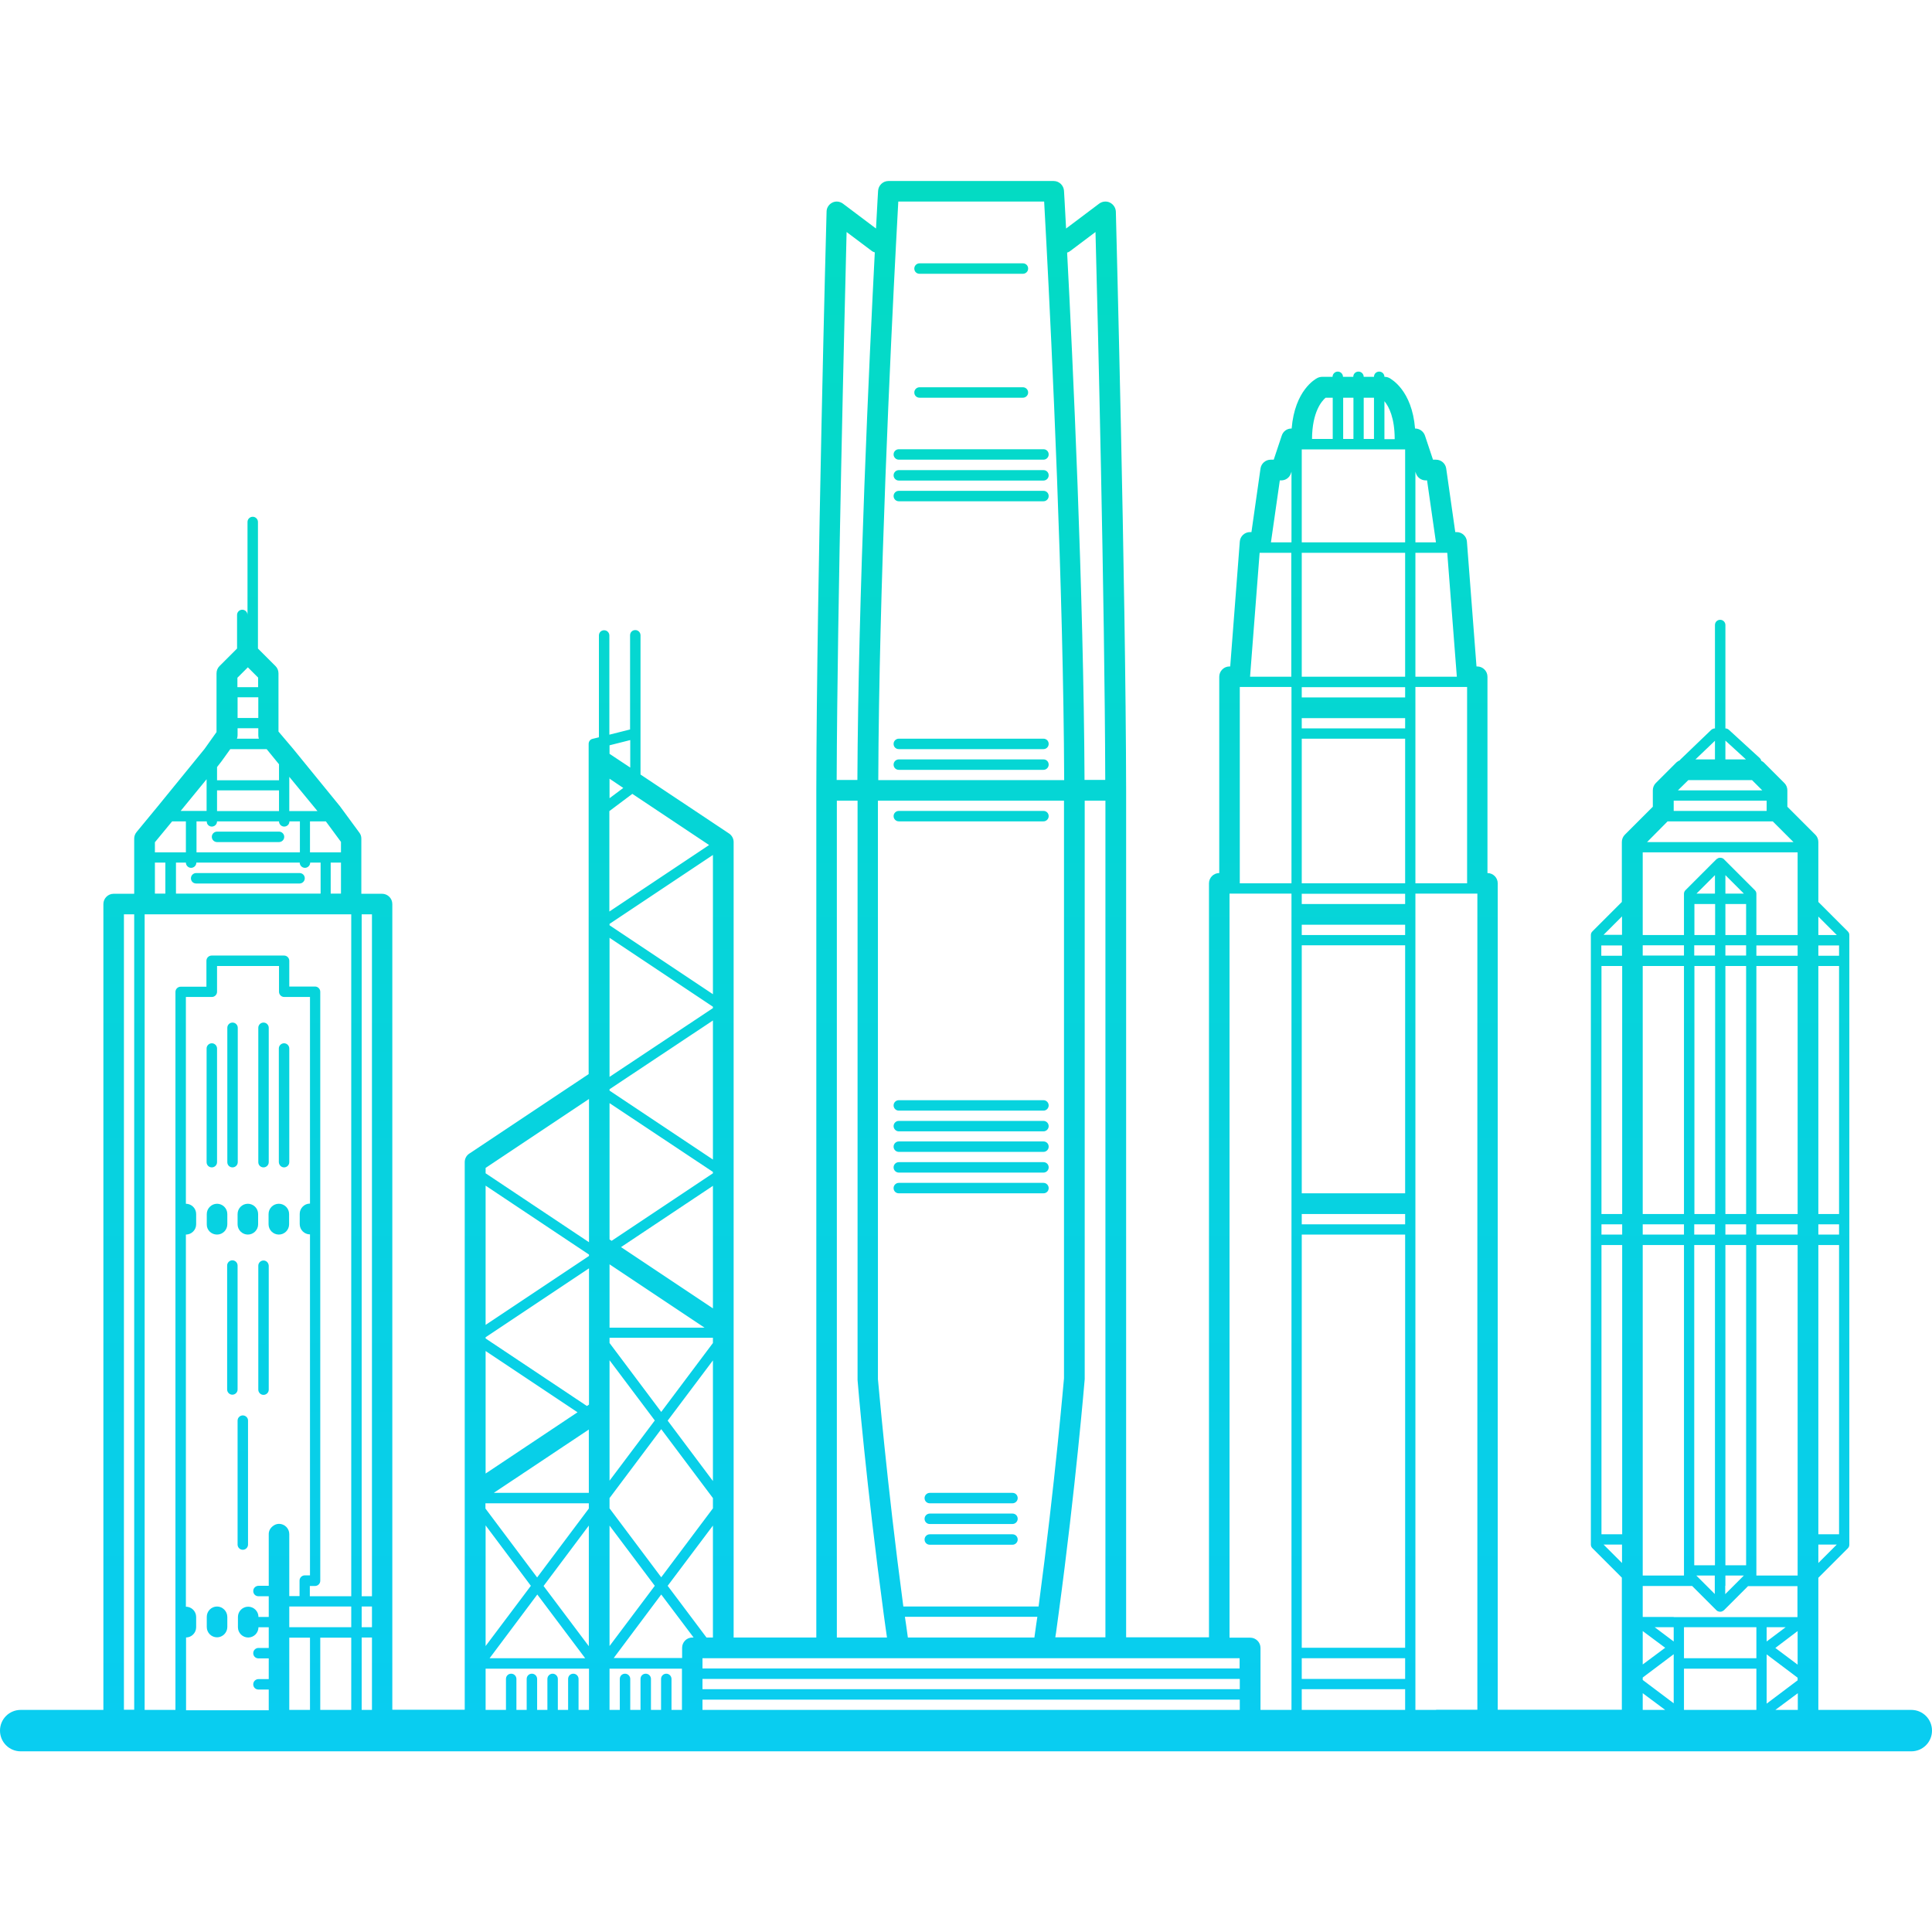 <svg xmlns="http://www.w3.org/2000/svg" xmlns:xlink="http://www.w3.org/1999/xlink" x="0px" y="0px" width="111px" height="111px" viewBox="0 0 111 111" style="enable-background:new 0 0 111 111;" xml:space="preserve"><style type="text/css">	.st0{fill:url(#SVGID_1_);}	.st1{fill:url(#SVGID_2_);}	.st2{fill:url(#SVGID_3_);}	.st3{fill:url(#SVGID_4_);}	.st4{fill:url(#SVGID_5_);}	.st5{fill:url(#SVGID_6_);}	.st6{fill:url(#SVGID_7_);}	.st7{fill:url(#SVGID_8_);}	.st8{fill:url(#SVGID_9_);}	.st9{fill:url(#SVGID_10_);}	.st10{fill:url(#SVGID_11_);}	.st11{fill:url(#SVGID_12_);}	.st12{fill:url(#SVGID_13_);}	.st13{fill:url(#SVGID_14_);}	.st14{fill:url(#SVGID_15_);}	.st15{fill:url(#SVGID_16_);}	.st16{fill:url(#SVGID_17_);}	.st17{fill:url(#SVGID_18_);}	.st18{fill:url(#SVGID_19_);}	.st19{fill:url(#SVGID_20_);}	.st20{fill:url(#SVGID_21_);}	.st21{fill:url(#SVGID_22_);}	.st22{fill:url(#SVGID_23_);}	.st23{fill:url(#SVGID_24_);}	.st24{fill:url(#SVGID_25_);}	.st25{fill:url(#SVGID_26_);}	.st26{fill:url(#SVGID_27_);}	.st27{fill:url(#SVGID_28_);}	.st28{fill:url(#SVGID_29_);}	.st29{fill:url(#SVGID_30_);}</style><g id="Back_1_"></g><g id="Main">	<g>		<linearGradient id="SVGID_1_" gradientUnits="userSpaceOnUse" x1="55.797" y1="-5.539" x2="55.797" y2="104.765">			<stop offset="0" style="stop-color:#02DEBB"></stop>			<stop offset="1" style="stop-color:#09CCF3"></stop>		</linearGradient>		<path class="st0" d="M52.83,15.73h5.94c0.16,0,0.3-0.13,0.3-0.3s-0.13-0.3-0.3-0.3h-5.94c-0.16,0-0.3,0.13-0.3,0.3    S52.66,15.73,52.83,15.73z"></path>		<linearGradient id="SVGID_2_" gradientUnits="userSpaceOnUse" x1="55.797" y1="-5.539" x2="55.797" y2="104.765">			<stop offset="0" style="stop-color:#02DEBB"></stop>			<stop offset="1" style="stop-color:#09CCF3"></stop>		</linearGradient>		<path class="st1" d="M52.83,22.85h5.94c0.16,0,0.3-0.13,0.3-0.3c0-0.16-0.13-0.3-0.3-0.3h-5.94c-0.16,0-0.3,0.13-0.3,0.3    C52.53,22.72,52.66,22.85,52.83,22.85z"></path>		<linearGradient id="SVGID_3_" gradientUnits="userSpaceOnUse" x1="55.797" y1="-5.539" x2="55.797" y2="104.765">			<stop offset="0" style="stop-color:#02DEBB"></stop>			<stop offset="1" style="stop-color:#09CCF3"></stop>		</linearGradient>		<path class="st2" d="M51.64,26.41h8.31c0.16,0,0.3-0.13,0.3-0.3s-0.13-0.3-0.3-0.3h-8.31c-0.16,0-0.3,0.13-0.3,0.3    S51.48,26.41,51.64,26.41z"></path>		<linearGradient id="SVGID_4_" gradientUnits="userSpaceOnUse" x1="55.797" y1="-5.539" x2="55.797" y2="104.765">			<stop offset="0" style="stop-color:#02DEBB"></stop>			<stop offset="1" style="stop-color:#09CCF3"></stop>		</linearGradient>		<path class="st3" d="M59.95,27.01h-8.31c-0.16,0-0.3,0.13-0.3,0.3c0,0.16,0.13,0.3,0.3,0.3h8.31c0.16,0,0.3-0.13,0.3-0.3    C60.25,27.14,60.12,27.01,59.95,27.01z"></path>		<linearGradient id="SVGID_5_" gradientUnits="userSpaceOnUse" x1="55.797" y1="-5.539" x2="55.797" y2="104.765">			<stop offset="0" style="stop-color:#02DEBB"></stop>			<stop offset="1" style="stop-color:#09CCF3"></stop>		</linearGradient>		<path class="st4" d="M59.95,28.2h-8.31c-0.16,0-0.3,0.13-0.3,0.3c0,0.16,0.13,0.3,0.3,0.3h8.31c0.16,0,0.3-0.13,0.3-0.3    C60.25,28.33,60.12,28.2,59.95,28.2z"></path>		<linearGradient id="SVGID_6_" gradientUnits="userSpaceOnUse" x1="55.797" y1="-5.539" x2="55.797" y2="104.765">			<stop offset="0" style="stop-color:#02DEBB"></stop>			<stop offset="1" style="stop-color:#09CCF3"></stop>		</linearGradient>		<path class="st5" d="M59.95,42.44h-8.31c-0.16,0-0.3,0.13-0.3,0.3s0.13,0.3,0.3,0.3h8.31c0.16,0,0.3-0.13,0.3-0.3    S60.12,42.44,59.95,42.44z"></path>		<linearGradient id="SVGID_7_" gradientUnits="userSpaceOnUse" x1="55.797" y1="-5.539" x2="55.797" y2="104.765">			<stop offset="0" style="stop-color:#02DEBB"></stop>			<stop offset="1" style="stop-color:#09CCF3"></stop>		</linearGradient>		<path class="st6" d="M59.95,43.63h-8.31c-0.16,0-0.3,0.13-0.3,0.3s0.13,0.3,0.3,0.3h8.31c0.16,0,0.3-0.13,0.3-0.3    S60.12,43.63,59.95,43.63z"></path>		<linearGradient id="SVGID_8_" gradientUnits="userSpaceOnUse" x1="55.797" y1="-5.539" x2="55.797" y2="104.765">			<stop offset="0" style="stop-color:#02DEBB"></stop>			<stop offset="1" style="stop-color:#09CCF3"></stop>		</linearGradient>		<path class="st7" d="M51.64,47.19h8.31c0.16,0,0.3-0.13,0.3-0.3s-0.13-0.3-0.3-0.3h-8.31c-0.16,0-0.3,0.13-0.3,0.3    S51.48,47.19,51.64,47.19z"></path>		<linearGradient id="SVGID_9_" gradientUnits="userSpaceOnUse" x1="55.797" y1="-5.539" x2="55.797" y2="104.765">			<stop offset="0" style="stop-color:#02DEBB"></stop>			<stop offset="1" style="stop-color:#09CCF3"></stop>		</linearGradient>		<path class="st8" d="M51.64,63.81h8.31c0.16,0,0.3-0.13,0.3-0.3c0-0.16-0.13-0.3-0.3-0.3h-8.31c-0.16,0-0.3,0.13-0.3,0.3    C51.34,63.68,51.48,63.81,51.64,63.81z"></path>		<linearGradient id="SVGID_10_" gradientUnits="userSpaceOnUse" x1="55.797" y1="-5.539" x2="55.797" y2="104.765">			<stop offset="0" style="stop-color:#02DEBB"></stop>			<stop offset="1" style="stop-color:#09CCF3"></stop>		</linearGradient>		<path class="st9" d="M51.64,65h8.31c0.16,0,0.3-0.13,0.3-0.3c0-0.16-0.13-0.3-0.3-0.3h-8.31c-0.16,0-0.3,0.13-0.3,0.3    C51.34,64.86,51.48,65,51.64,65z"></path>		<linearGradient id="SVGID_11_" gradientUnits="userSpaceOnUse" x1="55.797" y1="-5.539" x2="55.797" y2="104.765">			<stop offset="0" style="stop-color:#02DEBB"></stop>			<stop offset="1" style="stop-color:#09CCF3"></stop>		</linearGradient>		<path class="st10" d="M51.64,66.18h8.31c0.16,0,0.3-0.13,0.3-0.3s-0.13-0.3-0.3-0.3h-8.31c-0.16,0-0.3,0.13-0.3,0.3    S51.48,66.18,51.64,66.18z"></path>		<linearGradient id="SVGID_12_" gradientUnits="userSpaceOnUse" x1="55.797" y1="-5.539" x2="55.797" y2="104.765">			<stop offset="0" style="stop-color:#02DEBB"></stop>			<stop offset="1" style="stop-color:#09CCF3"></stop>		</linearGradient>		<path class="st11" d="M51.64,67.37h8.31c0.16,0,0.3-0.13,0.3-0.3s-0.13-0.3-0.3-0.3h-8.31c-0.16,0-0.3,0.13-0.3,0.3    S51.48,67.37,51.64,67.37z"></path>		<linearGradient id="SVGID_13_" gradientUnits="userSpaceOnUse" x1="55.797" y1="-5.539" x2="55.797" y2="104.765">			<stop offset="0" style="stop-color:#02DEBB"></stop>			<stop offset="1" style="stop-color:#09CCF3"></stop>		</linearGradient>		<path class="st12" d="M60.25,68.26c0-0.16-0.13-0.3-0.3-0.3h-8.31c-0.16,0-0.3,0.13-0.3,0.3s0.13,0.3,0.3,0.3h8.31    C60.12,68.56,60.25,68.43,60.25,68.26z"></path>		<linearGradient id="SVGID_14_" gradientUnits="userSpaceOnUse" x1="55.797" y1="-5.539" x2="55.797" y2="104.765">			<stop offset="0" style="stop-color:#02DEBB"></stop>			<stop offset="1" style="stop-color:#09CCF3"></stop>		</linearGradient>		<path class="st13" d="M58.17,85.77h-4.75c-0.16,0-0.3,0.13-0.3,0.3s0.13,0.3,0.3,0.3h4.75c0.16,0,0.3-0.13,0.3-0.3    S58.34,85.77,58.17,85.77z"></path>		<linearGradient id="SVGID_15_" gradientUnits="userSpaceOnUse" x1="55.797" y1="-5.539" x2="55.797" y2="104.765">			<stop offset="0" style="stop-color:#02DEBB"></stop>			<stop offset="1" style="stop-color:#09CCF3"></stop>		</linearGradient>		<path class="st14" d="M58.17,86.96h-4.75c-0.16,0-0.3,0.13-0.3,0.3s0.13,0.3,0.3,0.3h4.75c0.16,0,0.3-0.13,0.3-0.3    S58.34,86.96,58.17,86.96z"></path>		<linearGradient id="SVGID_16_" gradientUnits="userSpaceOnUse" x1="55.797" y1="-5.539" x2="55.797" y2="104.765">			<stop offset="0" style="stop-color:#02DEBB"></stop>			<stop offset="1" style="stop-color:#09CCF3"></stop>		</linearGradient>		<path class="st15" d="M58.17,88.15h-4.75c-0.16,0-0.3,0.13-0.3,0.3s0.13,0.3,0.3,0.3h4.75c0.16,0,0.3-0.13,0.3-0.3    S58.34,88.15,58.17,88.15z"></path>		<linearGradient id="SVGID_17_" gradientUnits="userSpaceOnUse" x1="14.246" y1="-5.539" x2="14.246" y2="104.765">			<stop offset="0" style="stop-color:#02DEBB"></stop>			<stop offset="1" style="stop-color:#09CCF3"></stop>		</linearGradient>		<path class="st16" d="M17.21,50.16h-5.94c-0.16,0-0.3,0.13-0.3,0.3s0.13,0.3,0.3,0.3h5.94c0.16,0,0.3-0.13,0.3-0.3    S17.38,50.16,17.21,50.16z"></path>		<linearGradient id="SVGID_18_" gradientUnits="userSpaceOnUse" x1="14.246" y1="-5.539" x2="14.246" y2="104.765">			<stop offset="0" style="stop-color:#02DEBB"></stop>			<stop offset="1" style="stop-color:#09CCF3"></stop>		</linearGradient>		<path class="st17" d="M12.47,48.38h3.56c0.16,0,0.3-0.13,0.3-0.3c0-0.16-0.13-0.3-0.3-0.3h-3.56c-0.16,0-0.3,0.13-0.3,0.3    C12.17,48.24,12.3,48.38,12.47,48.38z"></path>		<linearGradient id="SVGID_19_" gradientUnits="userSpaceOnUse" x1="14.246" y1="-5.539" x2="14.246" y2="104.765">			<stop offset="0" style="stop-color:#02DEBB"></stop>			<stop offset="1" style="stop-color:#09CCF3"></stop>		</linearGradient>		<path class="st18" d="M13.65,70.34c0,0.33,0.27,0.59,0.59,0.59c0.33,0,0.59-0.27,0.59-0.59v-0.59c0-0.33-0.27-0.59-0.59-0.59    c-0.33,0-0.59,0.27-0.59,0.59V70.34z"></path>		<linearGradient id="SVGID_20_" gradientUnits="userSpaceOnUse" x1="12.465" y1="-5.539" x2="12.465" y2="104.765">			<stop offset="0" style="stop-color:#02DEBB"></stop>			<stop offset="1" style="stop-color:#09CCF3"></stop>		</linearGradient>		<path class="st19" d="M12.47,70.93c0.33,0,0.59-0.27,0.59-0.59v-0.59c0-0.33-0.27-0.59-0.59-0.59s-0.59,0.27-0.59,0.59v0.59    C11.87,70.67,12.14,70.93,12.47,70.93z"></path>		<linearGradient id="SVGID_21_" gradientUnits="userSpaceOnUse" x1="16.027" y1="-5.539" x2="16.027" y2="104.765">			<stop offset="0" style="stop-color:#02DEBB"></stop>			<stop offset="1" style="stop-color:#09CCF3"></stop>		</linearGradient>		<path class="st20" d="M15.43,70.34c0,0.33,0.27,0.59,0.59,0.59c0.33,0,0.59-0.27,0.59-0.59v-0.59c0-0.33-0.27-0.59-0.59-0.59    c-0.33,0-0.59,0.27-0.59,0.59V70.34z"></path>		<linearGradient id="SVGID_22_" gradientUnits="userSpaceOnUse" x1="12.465" y1="-5.539" x2="12.465" y2="104.765">			<stop offset="0" style="stop-color:#02DEBB"></stop>			<stop offset="1" style="stop-color:#09CCF3"></stop>		</linearGradient>		<path class="st21" d="M12.47,92.3c-0.33,0-0.59,0.27-0.59,0.59v0.59c0,0.33,0.27,0.59,0.59,0.59s0.59-0.27,0.59-0.59V92.9    C13.06,92.57,12.79,92.3,12.47,92.3z"></path>		<linearGradient id="SVGID_23_" gradientUnits="userSpaceOnUse" x1="12.168" y1="-5.539" x2="12.168" y2="104.765">			<stop offset="0" style="stop-color:#02DEBB"></stop>			<stop offset="1" style="stop-color:#09CCF3"></stop>		</linearGradient>		<path class="st22" d="M12.17,67.07c0.16,0,0.3-0.13,0.3-0.3v-6.53c0-0.16-0.13-0.3-0.3-0.3c-0.16,0-0.3,0.13-0.3,0.3v6.53    C11.87,66.94,12,67.07,12.17,67.07z"></path>		<linearGradient id="SVGID_24_" gradientUnits="userSpaceOnUse" x1="13.356" y1="-5.539" x2="13.356" y2="104.765">			<stop offset="0" style="stop-color:#02DEBB"></stop>			<stop offset="1" style="stop-color:#09CCF3"></stop>		</linearGradient>		<path class="st23" d="M13.36,67.07c0.16,0,0.3-0.13,0.3-0.3v-7.72c0-0.16-0.13-0.3-0.3-0.3c-0.16,0-0.3,0.13-0.3,0.3v7.72    C13.06,66.94,13.19,67.07,13.36,67.07z"></path>		<linearGradient id="SVGID_25_" gradientUnits="userSpaceOnUse" x1="15.136" y1="-5.539" x2="15.136" y2="104.765">			<stop offset="0" style="stop-color:#02DEBB"></stop>			<stop offset="1" style="stop-color:#09CCF3"></stop>		</linearGradient>		<path class="st24" d="M15.14,67.07c0.16,0,0.3-0.13,0.3-0.3v-7.72c0-0.16-0.13-0.3-0.3-0.3c-0.16,0-0.3,0.13-0.3,0.3v7.72    C14.84,66.94,14.97,67.07,15.14,67.07z"></path>		<linearGradient id="SVGID_26_" gradientUnits="userSpaceOnUse" x1="15.136" y1="-5.539" x2="15.136" y2="104.765">			<stop offset="0" style="stop-color:#02DEBB"></stop>			<stop offset="1" style="stop-color:#09CCF3"></stop>		</linearGradient>		<path class="st25" d="M15.14,72.42c-0.16,0-0.3,0.13-0.3,0.3v7.12c0,0.16,0.13,0.3,0.3,0.3c0.16,0,0.3-0.13,0.3-0.3v-7.12    C15.43,72.55,15.3,72.42,15.14,72.42z"></path>		<linearGradient id="SVGID_27_" gradientUnits="userSpaceOnUse" x1="13.949" y1="-5.539" x2="13.949" y2="104.765">			<stop offset="0" style="stop-color:#02DEBB"></stop>			<stop offset="1" style="stop-color:#09CCF3"></stop>		</linearGradient>		<path class="st26" d="M13.95,81.32c-0.16,0-0.3,0.13-0.3,0.3v4.42v2.7c0,0.16,0.13,0.3,0.3,0.3c0.16,0,0.3-0.13,0.3-0.3v-2.32    V82.8v-1.19C14.25,81.45,14.11,81.32,13.95,81.32z"></path>		<linearGradient id="SVGID_28_" gradientUnits="userSpaceOnUse" x1="13.356" y1="-5.539" x2="13.356" y2="104.765">			<stop offset="0" style="stop-color:#02DEBB"></stop>			<stop offset="1" style="stop-color:#09CCF3"></stop>		</linearGradient>		<path class="st27" d="M13.65,72.71c0-0.16-0.13-0.3-0.3-0.3c-0.16,0-0.3,0.13-0.3,0.3v7.12c0,0.16,0.13,0.3,0.3,0.3    c0.16,0,0.3-0.13,0.3-0.3V72.71z"></path>		<linearGradient id="SVGID_29_" gradientUnits="userSpaceOnUse" x1="16.323" y1="-5.539" x2="16.323" y2="104.765">			<stop offset="0" style="stop-color:#02DEBB"></stop>			<stop offset="1" style="stop-color:#09CCF3"></stop>		</linearGradient>		<path class="st28" d="M16.32,67.07c0.16,0,0.3-0.13,0.3-0.3v-6.53c0-0.16-0.13-0.3-0.3-0.3c-0.16,0-0.3,0.13-0.3,0.3v6.53    C16.03,66.94,16.16,67.07,16.32,67.07z"></path>		<linearGradient id="SVGID_30_" gradientUnits="userSpaceOnUse" x1="55.5" y1="-5.539" x2="55.5" y2="104.765">			<stop offset="0" style="stop-color:#02DEBB"></stop>			<stop offset="1" style="stop-color:#09CCF3"></stop>		</linearGradient>		<path class="st29" d="M109.81,98.24h-0.59h-4.75v-7.59l1.69-1.69c0.06-0.06,0.09-0.13,0.09-0.21V53.72c0-0.08-0.03-0.15-0.09-0.21    l-1.69-1.69v-3.44c0-0.16-0.06-0.31-0.17-0.42l-1.61-1.61v-0.94c0-0.16-0.06-0.31-0.17-0.42l-1.19-1.19    c-0.04-0.04-0.09-0.06-0.14-0.09c-0.01-0.06-0.04-0.11-0.08-0.15l-1.78-1.63c-0.05-0.05-0.13-0.08-0.2-0.08v-5.94    c0-0.16-0.13-0.3-0.3-0.3s-0.3,0.13-0.3,0.3v5.94c-0.08,0-0.15,0.03-0.21,0.08l-1.78,1.71c-0.01,0.01-0.02,0.03-0.03,0.04    c-0.07,0.03-0.13,0.07-0.19,0.12l-1.19,1.19c-0.11,0.11-0.17,0.26-0.17,0.42v0.94l-1.61,1.61c-0.11,0.11-0.17,0.26-0.17,0.42v3.44    l-1.69,1.69c-0.06,0.06-0.09,0.13-0.09,0.21v35.02c0,0.08,0.03,0.15,0.09,0.21l1.69,1.69v7.59h-5.94h-1.19V68.86v-0.64V50.75    c0-0.33-0.27-0.59-0.59-0.59V38.88c0-0.33-0.27-0.59-0.59-0.59h-0.04l-0.55-7.17c-0.02-0.31-0.28-0.55-0.59-0.55h-0.08l-0.52-3.65    c-0.04-0.29-0.29-0.51-0.59-0.51h-0.17l-0.46-1.38c-0.08-0.24-0.31-0.41-0.56-0.41H81.3c-0.18-2.19-1.35-2.83-1.49-2.91    c-0.08-0.04-0.17-0.06-0.27-0.06c0-0.16-0.13-0.3-0.3-0.3s-0.3,0.13-0.3,0.3h-0.59c0-0.16-0.13-0.3-0.3-0.3s-0.3,0.13-0.3,0.3    h-0.59c0-0.16-0.13-0.3-0.3-0.3c-0.16,0-0.3,0.13-0.3,0.3h-0.59c-0.09,0-0.18,0.02-0.27,0.06c-0.14,0.07-1.31,0.72-1.49,2.91H74.2    c-0.26,0-0.48,0.16-0.56,0.41l-0.46,1.38h-0.17c-0.3,0-0.55,0.22-0.59,0.51l-0.52,3.65h-0.08c-0.31,0-0.57,0.24-0.59,0.55    l-0.55,7.17h-0.04c-0.33,0-0.59,0.27-0.59,0.59v11.28c-0.33,0-0.59,0.27-0.59,0.59v15.94v0.61v26.77H64.7V68.54v-0.61V46    c0-0.19,0-0.39,0-0.59c0,0,0,0,0,0c0,0,0,0,0,0c-0.02-11.87-0.59-33.04-0.59-33.25c-0.01-0.22-0.14-0.42-0.34-0.52    c-0.08-0.04-0.17-0.06-0.26-0.06c-0.13,0-0.25,0.04-0.36,0.12l-1.9,1.43c-0.07-1.37-0.12-2.17-0.12-2.17    c-0.02-0.31-0.28-0.56-0.59-0.56h-9.5c-0.31,0-0.57,0.25-0.59,0.56c0,0-0.05,0.8-0.12,2.17l-1.9-1.43    c-0.18-0.13-0.41-0.16-0.61-0.06c-0.2,0.1-0.33,0.3-0.33,0.52c-0.01,0.22-0.57,21.38-0.59,33.25c0,0,0,0,0,0c0,0,0,0,0,0    c0,0.2,0,0.4,0,0.59v48.08h-4.75V48.38c0-0.2-0.1-0.38-0.26-0.49L36.8,44.5v-0.28v-2.08v-5.64c0-0.16-0.13-0.3-0.3-0.3    s-0.3,0.13-0.3,0.3v5.41l-1.19,0.3v-5.7c0-0.16-0.13-0.3-0.3-0.3s-0.3,0.13-0.3,0.3v5.85l-0.37,0.09    c-0.13,0.03-0.22,0.15-0.22,0.29v0.89v3.26v14.82l-6.86,4.57c-0.17,0.11-0.26,0.3-0.26,0.49v31.46h-4.16V71.86v-0.65V51.94    c0-0.33-0.27-0.59-0.59-0.59h-1.19v-3.17c0-0.13-0.04-0.25-0.12-0.35l-1.11-1.51l-2.69-3.3l-0.84-0.99v-3.34    c0-0.16-0.06-0.31-0.17-0.42l-1.01-1.01v-7.27c0-0.16-0.13-0.3-0.3-0.3c-0.16,0-0.3,0.13-0.3,0.3v5.34c0-0.16-0.13-0.3-0.3-0.3    c-0.16,0-0.3,0.13-0.3,0.3v1.93l-1.01,1.01c-0.11,0.11-0.17,0.26-0.17,0.42v3.37l-0.69,0.97l-2.68,3.29L7.85,47.8    c-0.09,0.11-0.14,0.24-0.14,0.38v3.17H6.53c-0.33,0-0.59,0.27-0.59,0.59v21.74v0.71v4.26v19.59H3.56H1.19    C0.53,98.24,0,98.77,0,99.43s0.53,1.19,1.19,1.19h17.81h12.47h18.4h11.87h7.12h1.19h10.09h7.12h6.53h15.43h0.59    c0.66,0,1.19-0.53,1.19-1.19S110.47,98.24,109.81,98.24z M16.62,93.49V92.9V92.3h0.59h0.3h0.2h2.47v1.19H16.62z M20.78,92.3h0.59    v1.19h-0.59V92.3z M21.37,52.53v18.14v0.65v20.39h-0.59V71.05V70.4V52.53H21.37z M19.59,51.34h-0.59v-1.78h0.59V51.34z M8.9,49.56    H9.5v1.78H8.9V49.56z M10.09,49.56h0.59c0,0.16,0.13,0.3,0.3,0.3c0.16,0,0.3-0.13,0.3-0.3h5.94c0,0.16,0.13,0.3,0.3,0.3    c0.16,0,0.3-0.13,0.3-0.3h0.2h0.4v1.78h-8.31V49.56z M12.47,45.41h3.56v1.19h-3.56V45.41z M12.17,47.49c0.16,0,0.3-0.13,0.3-0.3    h3.56c0,0.16,0.13,0.3,0.3,0.3c0.16,0,0.3-0.13,0.3-0.3h0.2h0.4v1.78h-5.94v-1.78h0.59C11.87,47.35,12,47.49,12.17,47.49z     M19.59,48.37v0.6h-1.78v-1.78h0.91L19.59,48.37z M18.24,46.6h-1.62v-1.97L18.24,46.6z M14.84,41.25h-1.19v-1.19h1.19V41.25z     M13.65,42.24v-0.4h1.19v0.4c0,0.07,0.01,0.13,0.03,0.2h-1.26C13.64,42.38,13.65,42.31,13.65,42.24z M13.65,38.93l0.59-0.59    l0.59,0.59v0.55h-1.19V38.93z M12.72,43.75l0.51-0.71h2.09l0.71,0.87v0.92h-3.56v-0.76L12.72,43.75z M11.87,44.77v1.82h-1.49    L11.87,44.77z M8.9,48.39l0.99-1.2h0.79v1.78H8.9V48.39z M7.12,81.1v-0.56v-1.89V52.53h0.59v28.09v0.56v1.76v0.45v1.19v13.65H7.12    V81.1z M8.31,84.59V83.4V52.53h11.87v39.18h-2.18h-0.2v-0.59h0.3c0.16,0,0.3-0.13,0.3-0.3V70.34v-0.59V56.98    c0-0.16-0.13-0.3-0.3-0.3h-1.48V55.2c0-0.16-0.13-0.3-0.3-0.3h-4.16c-0.16,0-0.3,0.13-0.3,0.3v0.3v1.19h-1.48    c-0.16,0-0.3,0.13-0.3,0.3v0.3v12.47v0.59v13.65v0.76v8.14v0.59v4.75H8.31V84.59z M10.68,94.08c0.33,0,0.59-0.27,0.59-0.59V92.9    c0-0.33-0.27-0.59-0.59-0.59v-7.44v-0.87V70.93c0.33,0,0.59-0.27,0.59-0.59v-0.59c0-0.33-0.27-0.59-0.59-0.59V57.28h1.19h0.3    c0.16,0,0.3-0.13,0.3-0.3V55.5h3.56v1.48c0,0.16,0.13,0.3,0.3,0.3h1.48v11.87c-0.33,0-0.59,0.27-0.59,0.59v0.59    c0,0.33,0.27,0.59,0.59,0.59v19.59h-0.3c-0.16,0-0.3,0.13-0.3,0.3v0.3v0.59h-0.59v-0.59v-2.97c0-0.33-0.27-0.59-0.59-0.59    c-0.13,0-0.25,0.05-0.34,0.12c-0.15,0.11-0.25,0.27-0.25,0.47v2.97h-0.59c-0.16,0-0.3,0.13-0.3,0.3s0.13,0.3,0.3,0.3h0.59v1.19    h-0.59c0-0.33-0.27-0.59-0.59-0.59c-0.33,0-0.59,0.27-0.59,0.59v0.59c0,0.33,0.27,0.59,0.59,0.59c0.33,0,0.59-0.27,0.59-0.59h0.59    v1.19h-0.59c-0.16,0-0.3,0.13-0.3,0.3s0.13,0.3,0.3,0.3h0.59v1.19h-0.59c-0.16,0-0.3,0.13-0.3,0.3s0.13,0.3,0.3,0.3h0.59v1.19    h-4.75V94.08z M16.62,98.24v-3.56v-0.59h1.19v0.59v3.56H16.62z M18.99,98.24H18.4v-3.56v-0.59h1.78v0.59v3.56H18.99z M20.78,98.24    v-4.16h0.59v4.16H20.78z M71.23,39.47h2.97v1.19v10.09h-2.97V39.47z M72.37,31.76h0.04h1.78v7.12h-2.37L72.37,31.76z M74.79,25.82    h5.94v5.34h-5.94V25.82z M83.15,31.76l0.55,7.12h-1.19h-1.19v-7.12h0.59h1.19H83.15z M80.73,31.76v7.12h-5.94v-7.12H80.73z     M80.73,41.85h-5.94v-0.59h5.94V41.85z M80.73,40.07h-5.94v-0.59h5.94V40.07z M74.79,70.93h5.94v23.74h-5.94V70.93z M80.73,70.34    h-5.94v-0.59h5.94V70.34z M74.79,68.56V54.31h5.94v14.25H74.79z M80.73,53.72h-5.94v-0.59h5.94V53.72z M74.79,95.27h5.94v1.19    h-5.94V95.27z M80.73,51.94h-5.94v-0.59h5.94V51.94z M74.79,50.75v-8.31h5.94v8.31H74.79z M81.32,40.66v-1.19h1.19h1.78v11.28    h-1.78h-1.19V40.66z M81.91,27.6h0.08l0.51,3.56h-0.59h-0.59V27.1l0.03,0.09C81.43,27.44,81.66,27.6,81.91,27.6z M79.54,23.05    c0.26,0.31,0.59,0.96,0.59,2.18h-0.59V23.05z M78.35,22.85h0.59v2.37h-0.59V22.85z M77.17,22.85h0.59v2.37h-0.59V22.85z     M76.16,22.85h0.41v2.37h-1.19C75.39,23.66,75.94,23.04,76.16,22.85z M73.53,27.6h0.08c0.26,0,0.48-0.16,0.56-0.41l0.03-0.09v4.06    h-1.18L73.53,27.6z M50.45,46h10.68l0,33.19c-0.01,0.06-0.5,5.93-1.46,13.11h-7.77c-0.96-7.18-1.45-13.05-1.46-13.06V46z     M52.16,94.08c-0.03-0.24-0.07-0.48-0.1-0.72l-0.07-0.47h7.61l-0.07,0.47c-0.03,0.24-0.07,0.48-0.1,0.72H52.16z M60.71,93.53    l0.11-0.81c0.99-7.33,1.49-13.37,1.5-13.48V46h1.19v22.23v0.61v25.23h-2.88C60.66,93.9,60.69,93.71,60.71,93.53z M61.49,14.42    l1.45-1.09c0.12,4.5,0.53,21.16,0.56,31.48h-1.19c-0.05-10.68-0.68-24.27-1-30.3C61.39,14.49,61.44,14.46,61.49,14.42z M51.48,14    c0.06-1.09,0.1-1.92,0.13-2.42h8.38c0.03,0.5,0.07,1.33,0.13,2.42c0.3,5.7,0.98,19.81,1.02,30.82H50.46    C50.5,33.81,51.18,19.7,51.48,14z M48.64,13.33l1.45,1.09c0.05,0.04,0.11,0.06,0.17,0.08c-0.31,6.03-0.95,19.63-1,30.31h-1.19    C48.11,34.5,48.53,17.83,48.64,13.33z M48.08,46h1.19l0,33.29c0,0.06,0.51,6.09,1.5,13.43l0.11,0.8c0.03,0.18,0.05,0.37,0.08,0.56    h-2.88V46z M51.64,95.27h8.31h1.48h9.79v0.59h-9.5H41.55h-1.19v-0.59h1.19H51.64z M40.96,58.63v7.99l-5.94-3.96v-0.08L40.96,58.63    z M35.02,61.87v-7.99l5.94,3.96v0.08L35.02,61.87z M40.96,67.33v0.08l-5.82,3.88l-0.12-0.08v-7.83L40.96,67.33z M35.02,72.64    l5.46,3.64h-5.46V72.64z M35.02,78.15l2.6,3.46l-2.6,3.46V78.15z M35.02,87.65l2.6,3.46l-2.6,3.46V87.65z M35.02,86.66v-0.59    l2.97-3.96l2.97,3.96v0.59l-2.97,3.96L35.02,86.66z M38.36,81.62l2.6-3.46v6.93L38.36,81.62z M37.99,81.12l-2.97-3.96v-0.3h5.94    v0.3L37.99,81.12z M35.68,71.65l5.28-3.52v7.04L35.68,71.65z M40.96,57.12l-5.94-3.96v-0.08l5.94-3.96V57.12z M33.83,85.77h-5.46    l5.46-3.64V85.77z M33.83,86.37v0.3l-2.97,3.96l-2.97-3.96v-0.3H33.83z M33.83,87.65v6.93l-2.6-3.46L33.83,87.65z M30.5,91.11    l-2.6,3.46v-6.93L30.5,91.11z M30.87,91.61l2.75,3.66h-5.49L30.87,91.61z M37.99,91.61l1.86,2.47h-0.07    c-0.33,0-0.59,0.27-0.59,0.59v0.59h-3.93L37.99,91.61z M40.36,96.46h21.37h9.5v0.59h-9.5H40.36V96.46z M40.59,94.08l-2.23-2.97    l2.6-3.46v6.43H40.59z M36.33,45.61l4.41,2.94l-5.73,3.82V46.6L36.33,45.61z M35.02,44.74l0.79,0.53l-0.79,0.59V44.74z     M36.21,42.52v1.58l-1.19-0.79v-0.49L36.21,42.52z M27.9,67.1l5.94-3.96v8.23l-5.94-3.96V67.1z M27.9,68.12l5.94,3.96v0.08    l-5.94,3.96V68.12z M27.9,76.83l5.94-3.96v7.83l-0.12,0.08l-5.82-3.88V76.83z M27.9,77.62l5.28,3.52l-5.28,3.52V77.62z     M33.24,98.24v-1.78c0-0.16-0.13-0.3-0.3-0.3s-0.3,0.13-0.3,0.3v1.78h-0.59v-1.78c0-0.16-0.13-0.3-0.3-0.3    c-0.16,0-0.3,0.13-0.3,0.3v1.78h-0.59v-1.78c0-0.16-0.13-0.3-0.3-0.3s-0.3,0.13-0.3,0.3v1.78h-0.59v-1.78c0-0.16-0.13-0.3-0.3-0.3    s-0.3,0.13-0.3,0.3v1.78H27.9v-2.37h5.94v2.37H33.24z M38.58,98.24v-1.78c0-0.16-0.13-0.3-0.3-0.3c-0.16,0-0.3,0.13-0.3,0.3v1.78    H37.4v-1.78c0-0.16-0.13-0.3-0.3-0.3s-0.3,0.13-0.3,0.3v1.78h-0.59v-1.78c0-0.16-0.13-0.3-0.3-0.3s-0.3,0.13-0.3,0.3v1.78h-0.59    v-2.37h4.16v0.59v1.78H38.58z M70.04,98.24h-1.19h-7.12H49.86h-9.5v-0.59h21.37h9.5v0.59H70.04z M72.42,98.24v-3.56    c0-0.33-0.27-0.59-0.59-0.59h-1.19V51.34h3.56v1.19v16.62v29.09H72.42z M80.13,98.24h-5.34v-1.19h5.94v1.19H80.13z M82.51,98.24    h-1.19V69.15V52.53v-1.19h1.19h2.37v46.89H82.51z M92.01,70.34h1.19v0.59h-1.19V70.34z M92.01,55.5h1.19v14.25h-1.19V55.5z     M94.38,54.31h2.37v0.59h-2.37V54.31z M99.13,50.28l1.06,1.06h-1.06V50.28z M105.66,69.75h-1.19V55.5h1.19V69.75z M105.66,70.93    h-1.19v-0.59h1.19V70.93z M103.28,90.52h-1.78h-0.59v-0.59v-18.4h0.59h1.78V90.52z M98.53,91.59l-0.98-0.98c0,0,0,0,0,0    l-0.09-0.09h1.06V91.59z M94.38,70.34h2.37v0.59h-2.37V70.34z M97.35,55.5h1.19v14.25h-1.19V55.5z M99.13,54.31h1.19v0.59h-1.19    V54.31z M103.28,69.75h-1.78h-0.59V55.5h0.59h1.78V69.75z M100.32,55.5v14.25h-1.19V55.5H100.32z M100.32,70.93h-1.19v-0.59h1.19    V70.93z M100.32,89.93h-1.19v-18.4h1.19V89.93z M98.53,70.34v0.59h-1.19v-0.59H98.53z M98.53,71.53v18.4h-1.19v-18.4H98.53z     M99.13,91.11v-0.59h1.06l-0.09,0.09c0,0,0,0,0,0l-0.98,0.98V91.11z M101.5,70.93h-0.59v-0.59h0.59h1.78v0.59H101.5z     M103.28,54.91h-1.78h-0.59v-0.59h0.59h1.78V54.91z M99.13,53.72v-1.78h1.19v1.78H99.13z M98.53,51.34h-1.06l1.06-1.06V51.34z     M97.35,51.94h1.19v1.78h-1.19V51.94z M98.53,54.31v0.59h-1.19v-0.59H98.53z M96.75,55.5v14.25h-2.37V55.5H96.75z M94.38,71.53    h2.37v18.4v0.59h-2.37V71.53z M94.38,93.71l1.29,0.96l-1.29,0.96V93.71z M95.07,93.49h1.09v0.82L95.07,93.49z M96.16,92.9h-1.78    v-1.78h1.78h1.06l1.4,1.4c0.03,0.03,0.06,0.05,0.1,0.06c0.03,0.01,0.07,0.02,0.11,0.02s0.08-0.01,0.11-0.02    c0.04-0.02,0.07-0.04,0.1-0.06l0.33-0.33l1.06-1.06h1.06h1.78v1.78h-1.78H96.16z M101.5,93.49h1.09l-1.09,0.82V93.49z     M103.28,93.71v1.93L102,94.68L103.28,93.71z M104.47,71.53h1.19v16.62h-1.19V71.53z M105.66,54.91h-1.19v-0.59h1.19V54.91z     M103.28,53.72h-1.78h-0.59v-2.37c0-0.08-0.03-0.15-0.09-0.21l-1.2-1.2l-0.58-0.58c-0.03-0.03-0.06-0.05-0.1-0.06    c-0.03-0.01-0.07-0.02-0.11-0.02s-0.08,0.01-0.11,0.02c-0.04,0.02-0.07,0.04-0.1,0.06l-1.78,1.78c-0.06,0.06-0.09,0.13-0.09,0.21    v2.37h-2.37v-4.75h8.9V53.72z M93.19,54.91h-1.19v-0.59h1.19V54.91z M92.01,71.53h1.19v16.62h-1.19V71.53z M94.38,96.38l1.78-1.34    v2.82l-1.78-1.34V96.38z M96.75,93.49h4.16v1.78h-4.16V93.49z M101.5,95.05l1.78,1.34v0.15l-1.78,1.34V95.05z M104.47,89.8v-1.06    h1.06L104.47,89.8z M105.53,53.72h-1.06v-1.06L105.53,53.72z M96.16,46h5.34v0.59h-5.34V46z M99.13,42.55l1.18,1.08h-1.18V42.55z     M98.53,42.56v1.07h-1.12L98.53,42.56z M97,44.82h3.66l0.59,0.59h-4.85L97,44.82z M95.81,47.19h6.04l1.19,1.19h-8.41L95.81,47.19z     M93.19,52.65v1.06h-1.06L93.19,52.65z M92.13,88.74h1.06v1.06L92.13,88.74z M94.38,98.24v-0.96l1.29,0.96H94.38z M96.75,98.24    v-2.37h4.16v2.37H96.75z M102,98.24l1.29-0.96v0.96H102z"></path>	</g></g></svg>